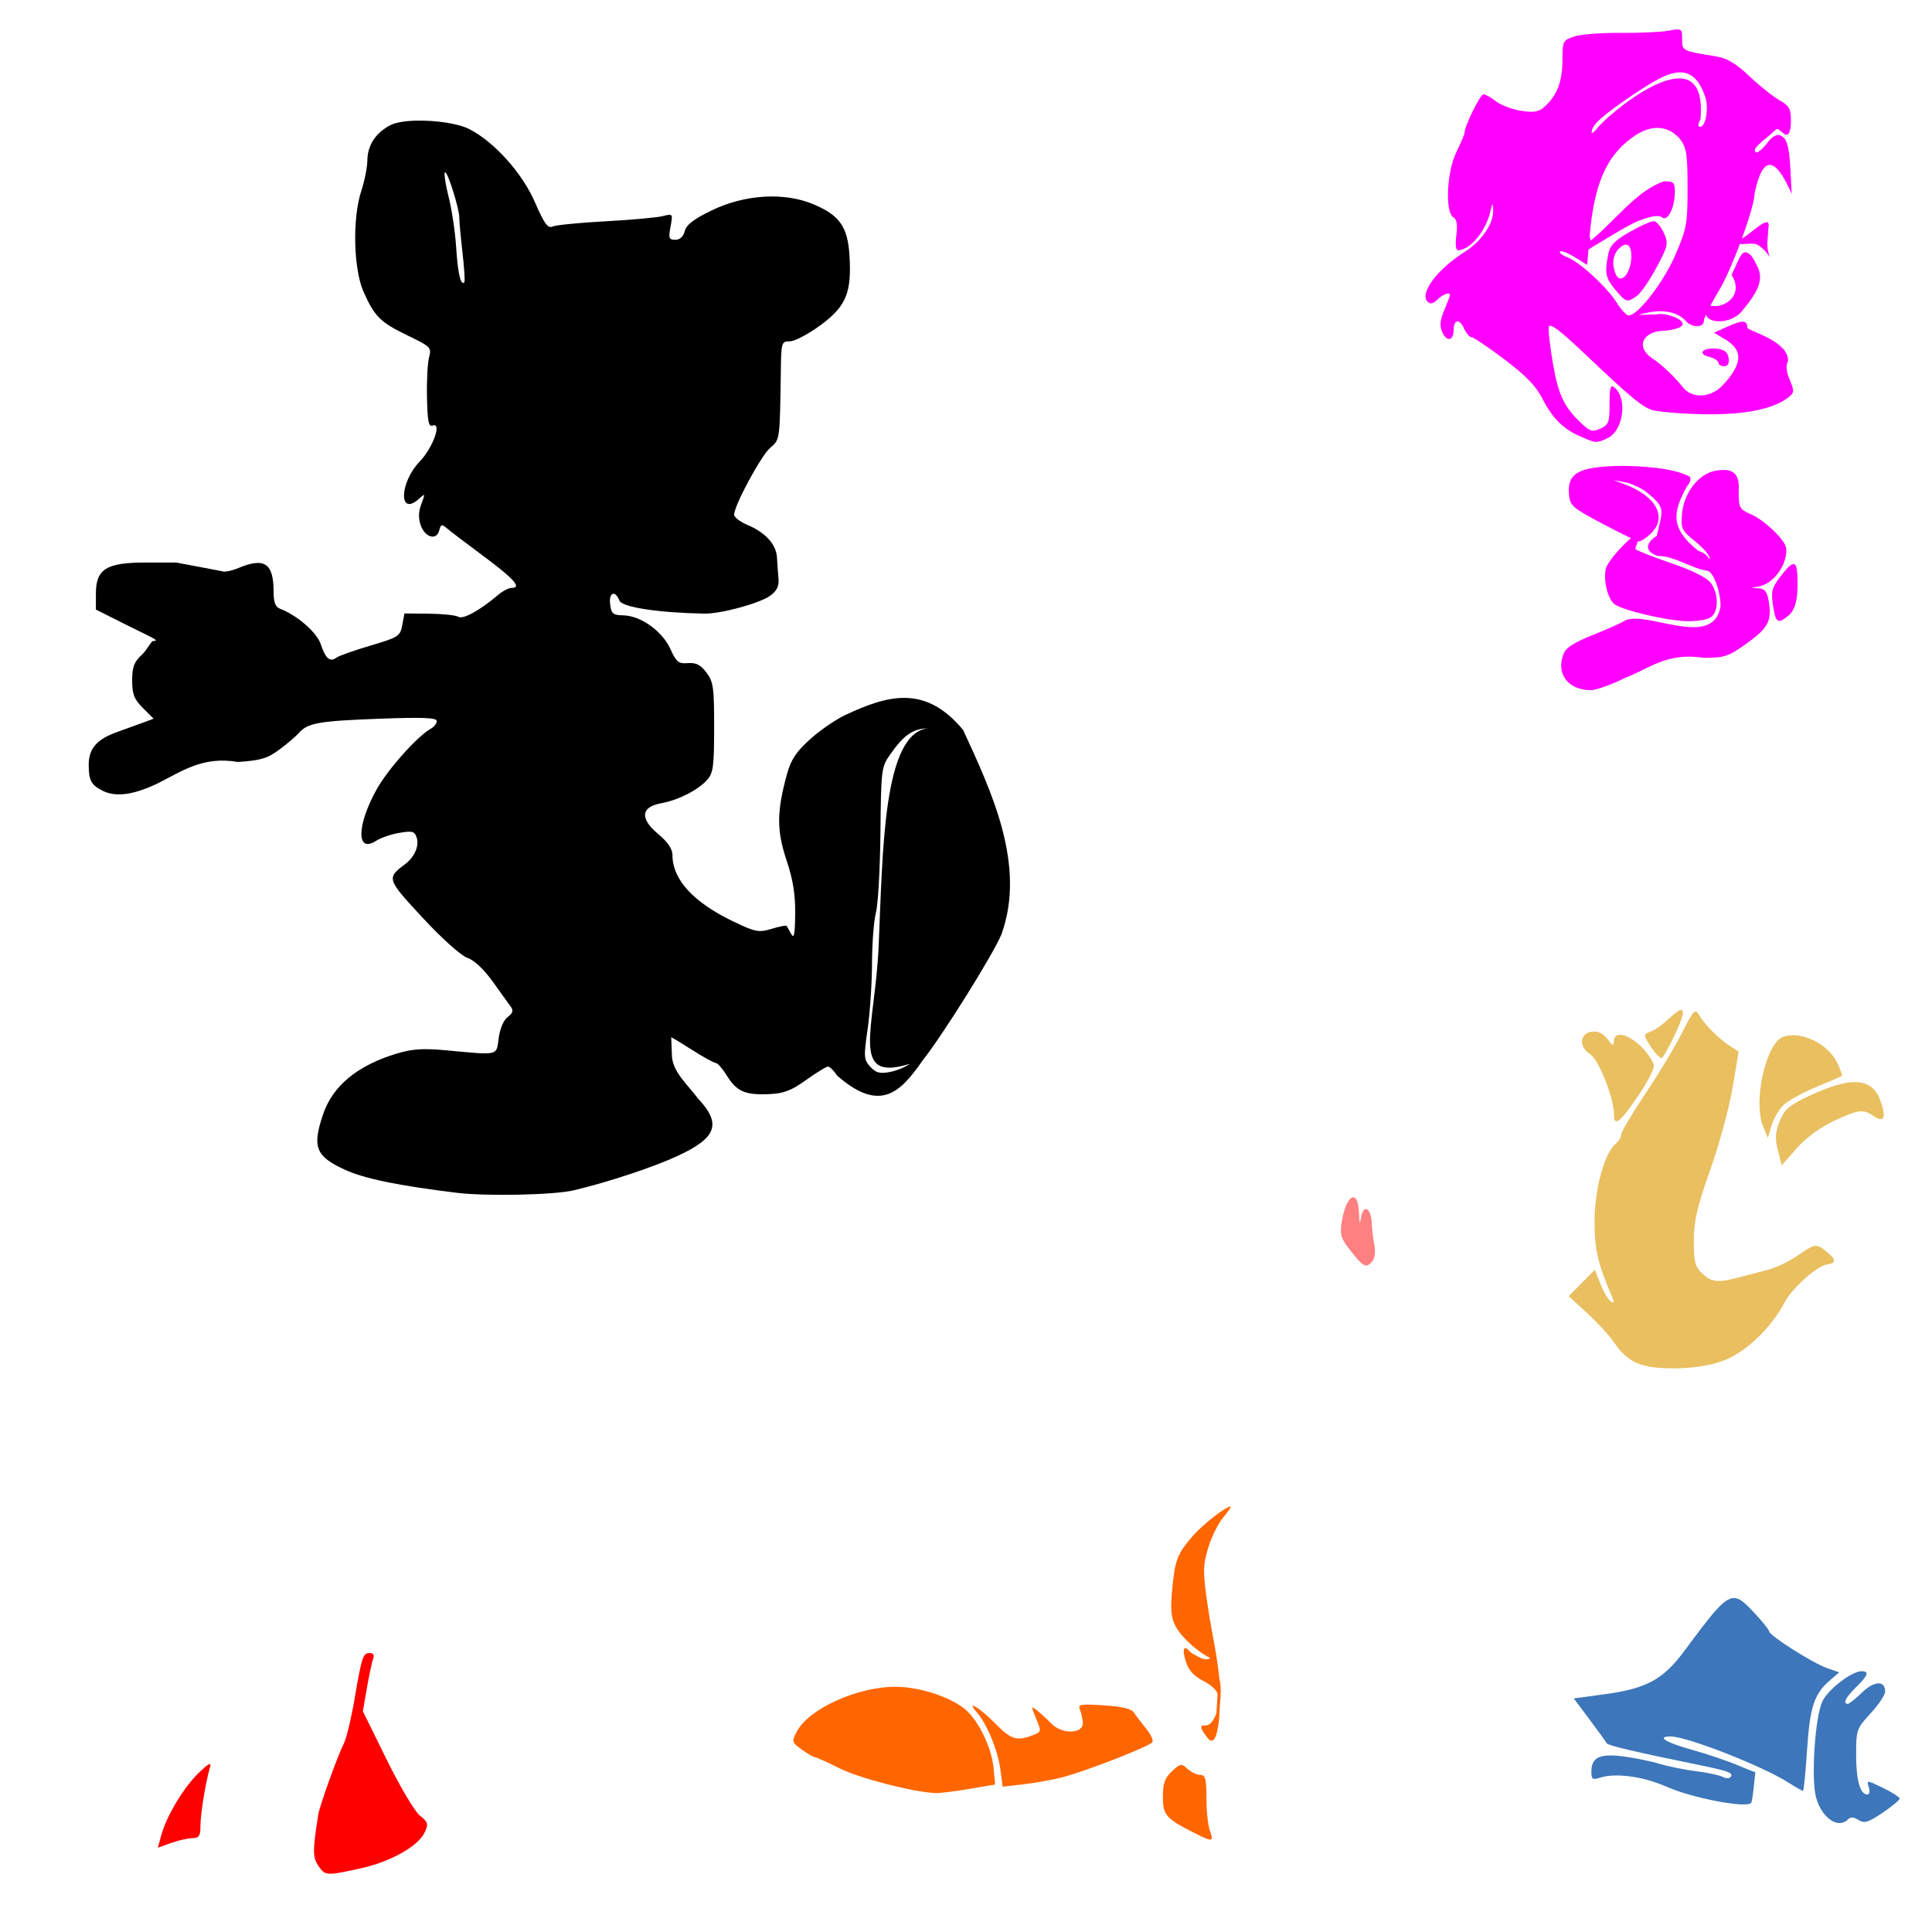 <?xml version="1.0" encoding="UTF-8" standalone="no"?>
<!-- Created with Inkscape (http://www.inkscape.org/) -->

<svg
   xmlns:dc="http://purl.org/dc/elements/1.1/"
   xmlns:cc="http://creativecommons.org/ns#"
   xmlns:rdf="http://www.w3.org/1999/02/22-rdf-syntax-ns#"
   xmlns:svg="http://www.w3.org/2000/svg"
   xmlns="http://www.w3.org/2000/svg"
   xmlns:sodipodi="http://sodipodi.sourceforge.net/DTD/sodipodi-0.dtd"
   xmlns:inkscape="http://www.inkscape.org/namespaces/inkscape"
   width="1080"
   height="1080"
   id="svg2"
   version="1.1"
   inkscape:version="0.47 r22583"
   sodipodi:docname="ChillyWilly.svg">
  <defs
     id="defs4">
    <inkscape:perspective
       sodipodi:type="inkscape:persp3d"
       inkscape:vp_x="0 : 526.18109 : 1"
       inkscape:vp_y="0 : 1000 : 0"
       inkscape:vp_z="744.09448 : 526.18109 : 1"
       inkscape:persp3d-origin="372.04724 : 350.78739 : 1"
       id="perspective10" />
    <inkscape:perspective
       id="perspective2820"
       inkscape:persp3d-origin="0.5 : 0.33333333 : 1"
       inkscape:vp_z="1 : 0.5 : 1"
       inkscape:vp_y="0 : 1000 : 0"
       inkscape:vp_x="0 : 0.5 : 1"
       sodipodi:type="inkscape:persp3d" />
    <inkscape:perspective
       id="perspective2836"
       inkscape:persp3d-origin="0.5 : 0.33333333 : 1"
       inkscape:vp_z="1 : 0.5 : 1"
       inkscape:vp_y="0 : 1000 : 0"
       inkscape:vp_x="0 : 0.5 : 1"
       sodipodi:type="inkscape:persp3d" />
    <inkscape:perspective
       id="perspective3083"
       inkscape:persp3d-origin="0.5 : 0.33333333 : 1"
       inkscape:vp_z="1 : 0.5 : 1"
       inkscape:vp_y="0 : 1000 : 0"
       inkscape:vp_x="0 : 0.5 : 1"
       sodipodi:type="inkscape:persp3d" />
    <inkscape:perspective
       id="perspective3206"
       inkscape:persp3d-origin="0.5 : 0.33333333 : 1"
       inkscape:vp_z="1 : 0.5 : 1"
       inkscape:vp_y="0 : 1000 : 0"
       inkscape:vp_x="0 : 0.5 : 1"
       sodipodi:type="inkscape:persp3d" />
    <inkscape:perspective
       id="perspective3246"
       inkscape:persp3d-origin="0.5 : 0.33333333 : 1"
       inkscape:vp_z="1 : 0.5 : 1"
       inkscape:vp_y="0 : 1000 : 0"
       inkscape:vp_x="0 : 0.5 : 1"
       sodipodi:type="inkscape:persp3d" />
    <inkscape:perspective
       id="perspective3346"
       inkscape:persp3d-origin="0.5 : 0.33333333 : 1"
       inkscape:vp_z="1 : 0.5 : 1"
       inkscape:vp_y="0 : 1000 : 0"
       inkscape:vp_x="0 : 0.5 : 1"
       sodipodi:type="inkscape:persp3d" />
    <inkscape:perspective
       id="perspective3477"
       inkscape:persp3d-origin="0.5 : 0.33333333 : 1"
       inkscape:vp_z="1 : 0.5 : 1"
       inkscape:vp_y="0 : 1000 : 0"
       inkscape:vp_x="0 : 0.5 : 1"
       sodipodi:type="inkscape:persp3d" />
    <inkscape:perspective
       id="perspective3591"
       inkscape:persp3d-origin="0.5 : 0.33333333 : 1"
       inkscape:vp_z="1 : 0.5 : 1"
       inkscape:vp_y="0 : 1000 : 0"
       inkscape:vp_x="0 : 0.5 : 1"
       sodipodi:type="inkscape:persp3d" />
    <inkscape:perspective
       id="perspective3605"
       inkscape:persp3d-origin="0.5 : 0.33333333 : 1"
       inkscape:vp_z="1 : 0.5 : 1"
       inkscape:vp_y="0 : 1000 : 0"
       inkscape:vp_x="0 : 0.5 : 1"
       sodipodi:type="inkscape:persp3d" />
    <inkscape:perspective
       id="perspective3619"
       inkscape:persp3d-origin="0.5 : 0.33333333 : 1"
       inkscape:vp_z="1 : 0.5 : 1"
       inkscape:vp_y="0 : 1000 : 0"
       inkscape:vp_x="0 : 0.5 : 1"
       sodipodi:type="inkscape:persp3d" />
    <inkscape:perspective
       id="perspective3761"
       inkscape:persp3d-origin="0.5 : 0.33333333 : 1"
       inkscape:vp_z="1 : 0.5 : 1"
       inkscape:vp_y="0 : 1000 : 0"
       inkscape:vp_x="0 : 0.5 : 1"
       sodipodi:type="inkscape:persp3d" />
    <inkscape:perspective
       id="perspective4044"
       inkscape:persp3d-origin="0.5 : 0.33333333 : 1"
       inkscape:vp_z="1 : 0.5 : 1"
       inkscape:vp_y="0 : 1000 : 0"
       inkscape:vp_x="0 : 0.5 : 1"
       sodipodi:type="inkscape:persp3d" />
    <inkscape:perspective
       id="perspective4148"
       inkscape:persp3d-origin="0.5 : 0.33333333 : 1"
       inkscape:vp_z="1 : 0.5 : 1"
       inkscape:vp_y="0 : 1000 : 0"
       inkscape:vp_x="0 : 0.5 : 1"
       sodipodi:type="inkscape:persp3d" />
    <inkscape:perspective
       id="perspective4518"
       inkscape:persp3d-origin="0.5 : 0.33333333 : 1"
       inkscape:vp_z="1 : 0.5 : 1"
       inkscape:vp_y="0 : 1000 : 0"
       inkscape:vp_x="0 : 0.5 : 1"
       sodipodi:type="inkscape:persp3d" />
    <inkscape:perspective
       id="perspective4873"
       inkscape:persp3d-origin="0.5 : 0.33333333 : 1"
       inkscape:vp_z="1 : 0.5 : 1"
       inkscape:vp_y="0 : 1000 : 0"
       inkscape:vp_x="0 : 0.5 : 1"
       sodipodi:type="inkscape:persp3d" />
    <inkscape:perspective
       id="perspective4993"
       inkscape:persp3d-origin="0.5 : 0.33333333 : 1"
       inkscape:vp_z="1 : 0.5 : 1"
       inkscape:vp_y="0 : 1000 : 0"
       inkscape:vp_x="0 : 0.5 : 1"
       sodipodi:type="inkscape:persp3d" />
    <inkscape:perspective
       id="perspective5120"
       inkscape:persp3d-origin="0.5 : 0.33333333 : 1"
       inkscape:vp_z="1 : 0.5 : 1"
       inkscape:vp_y="0 : 1000 : 0"
       inkscape:vp_x="0 : 0.5 : 1"
       sodipodi:type="inkscape:persp3d" />
    <inkscape:perspective
       id="perspective5142"
       inkscape:persp3d-origin="0.5 : 0.33333333 : 1"
       inkscape:vp_z="1 : 0.5 : 1"
       inkscape:vp_y="0 : 1000 : 0"
       inkscape:vp_x="0 : 0.5 : 1"
       sodipodi:type="inkscape:persp3d" />
    <inkscape:perspective
       id="perspective5156"
       inkscape:persp3d-origin="0.5 : 0.33333333 : 1"
       inkscape:vp_z="1 : 0.5 : 1"
       inkscape:vp_y="0 : 1000 : 0"
       inkscape:vp_x="0 : 0.5 : 1"
       sodipodi:type="inkscape:persp3d" />
    <inkscape:perspective
       id="perspective5172"
       inkscape:persp3d-origin="0.5 : 0.33333333 : 1"
       inkscape:vp_z="1 : 0.5 : 1"
       inkscape:vp_y="0 : 1000 : 0"
       inkscape:vp_x="0 : 0.5 : 1"
       sodipodi:type="inkscape:persp3d" />
    <inkscape:perspective
       id="perspective5338"
       inkscape:persp3d-origin="0.5 : 0.33333333 : 1"
       inkscape:vp_z="1 : 0.5 : 1"
       inkscape:vp_y="0 : 1000 : 0"
       inkscape:vp_x="0 : 0.5 : 1"
       sodipodi:type="inkscape:persp3d" />
    <inkscape:perspective
       id="perspective5573"
       inkscape:persp3d-origin="0.5 : 0.33333333 : 1"
       inkscape:vp_z="1 : 0.5 : 1"
       inkscape:vp_y="0 : 1000 : 0"
       inkscape:vp_x="0 : 0.5 : 1"
       sodipodi:type="inkscape:persp3d" />
    <inkscape:perspective
       id="perspective5676"
       inkscape:persp3d-origin="0.5 : 0.33333333 : 1"
       inkscape:vp_z="1 : 0.5 : 1"
       inkscape:vp_y="0 : 1000 : 0"
       inkscape:vp_x="0 : 0.5 : 1"
       sodipodi:type="inkscape:persp3d" />
    <inkscape:perspective
       id="perspective5690"
       inkscape:persp3d-origin="0.5 : 0.33333333 : 1"
       inkscape:vp_z="1 : 0.5 : 1"
       inkscape:vp_y="0 : 1000 : 0"
       inkscape:vp_x="0 : 0.5 : 1"
       sodipodi:type="inkscape:persp3d" />
    <inkscape:perspective
       id="perspective6028"
       inkscape:persp3d-origin="0.5 : 0.33333333 : 1"
       inkscape:vp_z="1 : 0.5 : 1"
       inkscape:vp_y="0 : 1000 : 0"
       inkscape:vp_x="0 : 0.5 : 1"
       sodipodi:type="inkscape:persp3d" />
    <inkscape:perspective
       id="perspective6048"
       inkscape:persp3d-origin="0.5 : 0.33333333 : 1"
       inkscape:vp_z="1 : 0.5 : 1"
       inkscape:vp_y="0 : 1000 : 0"
       inkscape:vp_x="0 : 0.5 : 1"
       sodipodi:type="inkscape:persp3d" />
    <inkscape:perspective
       id="perspective6064"
       inkscape:persp3d-origin="0.5 : 0.33333333 : 1"
       inkscape:vp_z="1 : 0.5 : 1"
       inkscape:vp_y="0 : 1000 : 0"
       inkscape:vp_x="0 : 0.5 : 1"
       sodipodi:type="inkscape:persp3d" />
    <inkscape:perspective
       id="perspective6078"
       inkscape:persp3d-origin="0.5 : 0.33333333 : 1"
       inkscape:vp_z="1 : 0.5 : 1"
       inkscape:vp_y="0 : 1000 : 0"
       inkscape:vp_x="0 : 0.5 : 1"
       sodipodi:type="inkscape:persp3d" />
  </defs>
  <sodipodi:namedview
     id="base"
     pagecolor="#ffffff"
     bordercolor="#666666"
     borderopacity="1.0"
     inkscape:pageopacity="0.0"
     inkscape:pageshadow="2"
     inkscape:zoom="0.24388637"
     inkscape:cx="752.74349"
     inkscape:cy="132.37497"
     inkscape:document-units="in"
     inkscape:current-layer="layer1"
     showgrid="false"
     units="in"
     inkscape:showpageshadow="false"
     borderlayer="false"
     inkscape:window-width="1280"
     inkscape:window-height="1002"
     inkscape:window-x="1276"
     inkscape:window-y="92"
     inkscape:window-maximized="1"
     showguides="true"
     inkscape:guide-bbox="true" />
  <g
     inkscape:label="Layer 1"
     inkscape:groupmode="layer"
     id="layer1"
     transform="translate(0,27.64)">
    <path
       id="path6188"
       style="fill:#000000"
       d="m 518.842,379.413 c -25.197,2.834 -25.347,67.919 -27.648,121.351 -2.025,47.019 -16.657,76.906 17.34,66.292 -2.328,1.792 -7.368,3.852 -11.207,4.573 -5.578,1.046 -7.766,0.436 -10.864,-2.987 -3.605,-3.983 -3.704,-5.448 -1.454,-21.014 1.331,-9.208 2.432,-25.834 2.458,-36.926 0.027,-11.091 1.015,-23.823 2.194,-28.283 1.179,-4.46 2.314,-24.516 2.511,-44.591 0.346,-35.196 0.54,-36.757 5.339,-43.587 7.615,-10.838 12.444,-14.407 21.331,-14.829 z M 248.862,68.649 c 1.557,0.145 8.06,20.964 7.903,25.586 -0.057,1.672 0.73,10.25 1.745,19.084 1.014,8.834 1.496,16.425 1.057,16.864 -2.005,2.005 -3.645,-4.915 -4.546,-19.296 -0.539,-8.604 -2.431,-21.351 -4.203,-28.335 -1.772,-6.984 -2.712,-13.226 -2.088,-13.851 0.04,-0.04 0.082,-0.058 0.132,-0.053 z M 233.215,39.784 c -6.304,0.111 -11.894,0.938 -14.987,2.538 -8.277,4.28 -12.82,11.293 -12.873,19.824 -0.023,3.709 -1.554,11.316 -3.383,16.89 -5.076,15.47 -4.393,43.885 1.348,56.671 6.164,13.728 9.341,16.866 24.741,24.291 12.698,6.123 13.241,6.651 11.789,12.08 -0.836,3.126 -1.362,13.244 -1.163,22.467 0.287,13.298 0.934,16.549 3.145,15.701 5.358,-2.056 0.197,12.393 -7.163,20.062 -11.539,12.023 -11.879,31.217 -0.37,20.802 3.436,-3.109 3.479,-2.966 1.242,2.96 -1.62,4.291 -1.73,8.001 -0.37,11.868 2.42,6.882 8.832,8.734 10.335,2.987 0.931,-3.56 1.456,-3.703 4.414,-1.163 1.848,1.587 11.046,8.586 20.432,15.542 16.969,12.576 21.505,17.683 15.701,17.683 -1.671,0 -5.168,1.82 -7.771,4.044 -9.915,8.47 -19.461,13.729 -22.045,12.132 -1.437,-0.888 -8.812,-1.673 -16.388,-1.745 l -13.771,-0.132 -1.216,6.529 c -1.162,6.193 -2.095,6.802 -17.815,11.445 -9.126,2.696 -17.713,5.743 -19.058,6.767 -3.501,2.666 -6.045,0.448 -8.696,-7.586 -2.17,-6.576 -13.14,-16.114 -22.811,-19.824 -2.58,-0.99 -3.542,-3.634 -3.542,-9.674 0,-15.697 -5.124,-19.131 -19.533,-13.11 -3.985,1.665 -8.121,2.5 -9.172,1.85 l -25.666,-4.864 -17.128,0 c -21.983,0 -27.833,3.629 -27.833,17.34 l 0,8.961 16.071,8.062 c 14.778,7.43 20.453,9.506 15.865,9.506 -1.018,0 -3.346,4.994 -6.296,7.728 -4.311,3.995 -5.366,6.792 -5.366,14.326 0,7.687 1.076,10.46 6,15.384 l 6,6 -5.498,2.035 c -3.024,1.118 -9.6,3.5 -14.617,5.286 -11.731,4.176 -16.216,9.348 -16.177,18.608 0.036,8.516 1.3,10.942 7.427,14.168 7.335,3.861 17.186,2.659 30.741,-3.753 13.441,-6.636 25.44,-15.617 45.093,-12.159 12.877,-0.85 16.633,-1.962 23.287,-6.899 4.366,-3.24 9.323,-7.475 10.996,-9.383 4.859,-5.545 11.227,-6.661 45.093,-7.903 24.14,-0.885 31.93,-0.571 31.93,1.269 -0.002,1.338 -1.462,3.254 -3.251,4.256 -7.581,4.242 -23.943,22.529 -30.265,33.833 -11.364,20.322 -11.517,36.194 -0.291,28.838 2.484,-1.628 8.286,-3.608 12.899,-4.388 7.327,-1.238 8.557,-0.881 9.701,2.723 1.477,4.652 -1.269,10.873 -6.529,14.802 -10.412,7.776 -10.268,8.277 9.859,29.948 10.951,11.791 21.455,21.185 25.031,22.415 3.827,1.316 9.238,6.422 14.273,13.454 4.46,6.227 9.007,12.556 10.097,14.062 1.409,1.946 0.876,3.531 -1.85,5.524 -2.292,1.676 -4.328,6.413 -5.049,11.736 -1.371,10.122 0.546,9.668 -29.551,6.872 -12.492,-1.16 -18.726,-0.769 -27.146,1.745 -22.237,6.638 -36.183,18.154 -41.578,34.309 -6.061,18.147 -3.999,23.259 12.344,30.741 10.865,4.974 29.67,8.855 62.46,12.873 16.553,2.028 54.361,1.234 65.367,-1.374 19.227,-4.558 44.332,-12.868 58.072,-19.216 22.005,-10.167 24.755,-17.994 11.339,-32.221 -5.291,-7.195 -13.737,-14.333 -14.458,-23.313 -0.141,-3.531 -0.254,-8.01 -0.423,-10.811 1.162,0.506 5.826,3.311 11.392,6.872 6.433,4.115 12.531,7.48 13.533,7.48 1.002,0 3.829,3.259 6.291,7.242 5.395,8.729 10.162,10.782 23.63,10.176 8.125,-0.365 12.359,-1.997 20.617,-7.93 5.717,-4.107 11.201,-7.454 12.185,-7.454 0.984,0 3.278,2.252 5.075,4.996 24.747,21.774 35.991,8.451 48.054,-8.723 11.43,-14.503 39.509,-59.492 43.851,-70.257 13.892,-38.592 -5.459,-79.527 -21.437,-114.188 -21.129,-25.501 -42.081,-19.464 -65.631,-8.485 -5.274,2.416 -14.177,8.503 -19.771,13.533 -7.947,7.145 -10.801,11.443 -13.058,19.613 -5.757,20.842 -5.822,31.497 -0.317,47.975 3.704,11.088 5.011,19.245 4.89,30.212 -0.127,11.489 -0.656,14.113 -2.247,11.154 -1.143,-2.127 -2.306,-4.164 -2.59,-4.52 -0.285,-0.356 -4.042,0.4 -8.353,1.692 -7.162,2.146 -8.978,1.808 -21.119,-3.991 -22.544,-10.769 -34.283,-23.525 -34.283,-37.243 0,-3.465 -2.575,-7.252 -8.062,-11.842 -10.266,-8.588 -9.638,-15.074 1.692,-17.128 9.5,-1.722 20.498,-7.27 25.613,-12.925 3.56,-3.936 4.023,-7.374 4.044,-29.446 0.022,-22.426 -0.41,-25.562 -4.308,-30.714 -3.283,-4.339 -5.822,-5.619 -10.361,-5.26 -5.247,0.415 -6.473,-0.576 -9.754,-7.85 -4.482,-9.94 -16.56,-18.639 -26.194,-18.846 -6.06,-0.131 -6.866,-0.827 -7.533,-6.502 -0.752,-6.39 2.928,-7.667 5.181,-1.797 1.431,3.729 21.353,6.813 47.287,7.322 9.411,0.185 31.271,-5.756 37.137,-10.097 3.706,-2.742 4.925,-5.329 4.52,-9.595 -0.305,-3.209 -0.686,-8.447 -0.846,-11.657 -0.362,-7.257 -6.457,-14.021 -16.362,-18.159 -4.171,-1.743 -7.586,-4.348 -7.586,-5.789 0,-5.087 15.025,-32.974 20.141,-37.375 5.537,-4.763 5.383,-3.581 5.974,-43.825 0.222,-15.149 0.403,-15.727 5.075,-15.727 2.665,0 10.37,-4.065 17.128,-9.04 14.308,-10.533 17.478,-18.18 16.15,-39.04 -1.018,-15.983 -5.504,-22.357 -20.062,-28.494 -16.399,-6.913 -38.471,-5.582 -57.094,3.463 -9.88,4.798 -14.03,8.002 -14.908,11.498 -0.777,3.094 -2.695,4.864 -5.286,4.864 -3.57,0 -3.883,-0.878 -2.67,-7.348 1.365,-7.273 1.315,-7.36 -4.335,-5.894 -3.144,0.816 -17.595,2.131 -32.089,2.908 -14.494,0.777 -27.8,2.099 -29.578,2.934 -2.572,1.209 -4.578,-1.606 -9.859,-13.718 -7.049,-16.167 -22.559,-33.483 -36.424,-40.653 -6.316,-3.266 -18.834,-5.022 -29.34,-4.837 z" />
    <path
       id="path6176"
       style="fill:#3d76ba;fill-opacity:1"
       d="m 1032.889,989.531 c 1.573,-1.573 3.287,-1.511 6.059,0.22 3.254,2.032 5.377,1.394 13.416,-4.031 5.253,-3.545 9.55,-7.111 9.55,-7.925 0,-0.814 -4.173,-3.507 -9.274,-5.985 -9.102,-4.422 -9.25,-4.43 -7.972,-0.404 0.733,2.309 0.387,4.102 -0.791,4.102 -4.033,0 -6.289,-7.969 -6.289,-22.211 0,-13.946 0.239,-14.628 8.109,-23.166 4.46,-4.838 8.109,-10.32 8.109,-12.181 0,-6.313 -6.098,-6.063 -12.9,0.529 -3.603,3.492 -7.192,6.35 -7.975,6.35 -2.983,0 -1.203,-3.596 4.601,-9.291 6.777,-6.65 7.562,-8.953 3.054,-8.953 -5.49,0 -18.832,10.299 -21.886,16.894 -4.114,8.884 -6.357,43.111 -3.517,53.66 3.052,11.333 12.296,17.804 17.707,12.393 z M 969.183,865.667 c 3.313,-0.069 6.302,2.788 10.784,7.533 4.931,5.22 8.961,10.182 8.961,11.049 0,2.304 24.336,17.769 32.353,20.564 l 6.846,2.405 -5.207,4.493 c -8.8,7.57 -11.204,14.871 -12.767,38.988 -0.812,12.535 -1.837,22.785 -2.273,22.785 -0.436,0 -4.242,-2.185 -8.485,-4.864 -14.576,-9.202 -56.441,-25.56 -65.446,-25.56 -8.223,0 -3.011,3.276 11.921,7.454 8.632,2.415 20.25,6.346 25.824,8.749 4.433,1.911 8.201,3.373 9.568,3.753 -0.518,4.249 -1.552,16.352 -2.405,17.234 -2.859,2.954 -32.948,-2.785 -46.812,-8.934 -13.429,-5.956 -29.03,-8.086 -37.877,-5.154 -3.898,1.292 -4.573,0.8 -4.573,-3.436 0,-7.962 4.522,-10.185 17.498,-8.564 6.294,0.786 15.562,2.663 20.591,4.176 5.029,1.513 14.265,3.393 20.511,4.15 6.247,0.757 12.892,2.167 14.776,3.145 2.018,1.048 3.886,1.006 4.573,-0.106 1.381,-2.234 -1.331,-3.187 -20.168,-7.031 -33.243,-6.785 -48.682,-10.447 -49.243,-11.657 -0.33,-0.71 -4.596,-6.626 -9.489,-13.163 l -8.908,-11.895 16.917,-2.273 c 23.703,-3.178 33.021,-8.206 44.961,-24.344 15.644,-21.144 22.046,-29.383 27.569,-29.498 z" />
    <path
       id="path6162"
       style="fill:#ff6600"
       d="m 541.849,972.384 14.443,-2.477 -0.894,-9.301 c -1.149,-11.962 -8.984,-27.603 -16.757,-33.452 -8.883,-6.684 -24.754,-11.701 -37.512,-11.857 -21.346,-0.261 -49.084,12.216 -55.73,25.069 -2.919,5.644 -2.815,6.011 2.844,10.04 3.231,2.3 6.468,4.182 7.195,4.182 0.727,0 6.971,2.823 13.877,6.272 11.167,5.579 41.335,13.366 53.569,13.828 2.488,0.094 11.023,-0.944 18.966,-2.306 z m 52.423,-6.618 c 13.496,-3.56 48.526,-17.271 49.93,-19.542 0.63,-1.02 -0.972,-4.45 -3.56,-7.623 -2.588,-3.173 -5.619,-7.167 -6.734,-8.876 -1.404,-2.152 -6.581,-3.401 -16.84,-4.064 -13.093,-0.845 -14.65,-0.575 -13.409,2.329 0.772,1.807 1.509,5.11 1.637,7.34 0.363,6.324 -11.522,6.74 -17.484,0.613 -2.52,-2.59 -6.178,-5.952 -8.13,-7.471 -3.351,-2.608 -3.377,-2.352 -0.465,4.617 3.038,7.272 3.008,7.407 -2.159,9.371 -8.843,3.362 -11.911,2.33 -21.195,-7.13 -8.461,-8.621 -16.357,-13.174 -9.669,-5.575 5.447,6.189 11.597,21.084 12.966,31.406 l 1.323,9.976 11.985,-1.391 c 6.592,-0.765 16.404,-2.557 21.804,-3.981 z m 93.557,-151.224 c -2.644,0 -15.448,9.987 -20.987,16.362 -8.7,10.011 -10.002,13.352 -11.551,29.631 -1.071,11.252 -0.681,15.977 1.718,20.617 3.665,7.088 14.06,15.732 19.586,18 -3.068,2.334 -7.664,-1.295 -10.494,-2.722 -1.765,-1.665 -2.723,-2.756 -3.463,-2.749 -1.233,0.011 -1.272,2.502 0.159,7.163 1.621,5.282 4.341,8.338 9.965,11.207 4.246,2.166 7.789,5.499 7.877,7.428 l -0.661,10.626 c -1.707,4.572 -3.894,6.972 -6.132,6.793 -3.417,-0.273 -3.118,1.395 1.189,6.952 3.086,3.98 5.288,0.315 6.502,-10.811 0.25,-10.198 1.792,-15.868 0.106,-22.097 -1.263,-13.254 -4.277,-26.111 -6.317,-39.569 -2.989,-20.381 -2.99,-23.254 -0.053,-33.358 1.767,-6.078 5.555,-13.841 8.432,-17.26 2.877,-3.419 4.73,-6.212 4.123,-6.212 z m -27.437,144.426 c -0.142,-0.008 -0.277,0 -0.423,0.026 -1.164,0.182 -2.496,1.317 -4.864,3.542 -3.992,3.75 -5.049,6.746 -5.049,14.3 0,10.266 1.648,12.135 18.238,20.485 9.497,4.78 10.376,4.608 8.062,-1.48 -1.087,-2.86 -1.956,-11.064 -1.956,-18.238 0,-10.838 -0.595,-13.057 -3.41,-13.057 -1.863,0 -5.06,-1.501 -7.11,-3.357 -1.531,-1.385 -2.494,-2.169 -3.489,-2.22 z" />
    <path
       id="path6156"
       style="fill:#ff0000;fill-opacity:1"
       d="m 107.494,999.897 c 3.808,-0.074 4.561,-1.214 4.561,-6.907 0,-6.684 2.937,-24.693 5.335,-32.711 0.915,-3.059 -0.603,-2.323 -6.184,2.998 -8.305,7.918 -18.015,24.016 -20.994,34.802 l -1.977,7.16 7.349,-2.626 c 4.042,-1.444 9.401,-2.666 11.91,-2.715 z m 94.015,16.902 c 16.902,-3.711 32.397,-12.425 35.947,-20.218 2.126,-4.666 1.822,-5.696 -2.743,-9.287 -2.824,-2.221 -11.15,-16.256 -18.501,-31.189 l -13.367,-27.15 2.3,-13.205 c 1.265,-7.263 2.828,-14.583 3.474,-16.266 0.734,-1.913 0.008,-3.061 -1.946,-3.061 -3.793,0 -4.426,1.937 -8.593,26.311 -1.807,10.569 -4.459,21.515 -5.893,24.326 -3.474,6.81 -13.435,34.466 -14.252,39.572 -3.183,19.883 -3.196,23.78 -0.093,28.516 3.828,5.842 4.398,5.882 23.668,1.652 z" />
    <path
       id="path6138"
       style="fill:#e9bf60;fill-opacity:1"
       d="m 936.557,550.144 c 6.065,-12.899 5.482,-16.583 -1.604,-10.132 -6.556,5.969 -9.188,7.854 -12.99,9.306 -3.35,1.279 -3.283,1.85 0.974,8.344 2.513,3.834 5.28,6.532 6.147,5.996 0.867,-0.536 4.231,-6.618 7.473,-13.514 z m -21.345,35.606 c 5.138,-7.526 9.341,-15.371 9.338,-17.434 0,-2.063 -3.106,-6.852 -6.897,-10.643 -7.494,-7.494 -15.377,-9.2 -15.452,-3.345 -0.037,2.947 -0.663,2.744 -3.698,-1.201 -2.463,-3.202 -5.254,-4.523 -8.57,-4.054 -6.969,0.984 -7.578,8.271 -1.049,12.549 4.953,3.245 13.362,24.624 13.362,33.97 0,6.755 3.39,4.182 12.966,-9.843 z m 81.093,4.975 c 2.343,-2.527 10.645,-7.25 18.45,-10.496 7.805,-3.245 14.496,-6.107 14.87,-6.36 0.374,-0.253 -0.799,-3.577 -2.607,-7.387 -5.125,-10.799 -20.677,-18.178 -30.428,-14.437 -9.447,3.625 -16.687,36.239 -11.06,49.823 l 2.741,6.617 1.888,-6.582 c 1.038,-3.62 3.804,-8.65 6.147,-11.178 z m 28.504,8.423 c 14.002,-6.624 16.771,-6.963 22.738,-2.784 5.874,4.114 7.174,0.226 3.232,-9.659 -4.85,-12.159 -16.702,-12.541 -40.363,-1.298 -10.337,4.911 -12.979,7.239 -15.572,13.721 -2.474,6.183 -2.679,9.557 -0.987,16.223 l 2.136,8.417 8.286,-9.413 c 5.099,-5.792 12.996,-11.642 20.531,-15.206 z m -62.203,134.131 c 12.534,-4.322 27.267,-18.164 35.007,-32.888 4.103,-7.806 18.021,-20.329 23.484,-21.131 5.413,-0.794 5.553,-2.551 0.534,-6.73 -6.299,-5.245 -6.667,-5.208 -16.693,1.69 -4.686,3.224 -12.148,6.805 -16.583,7.957 -4.434,1.152 -11.817,3.075 -16.406,4.274 -11.886,3.104 -15.111,2.752 -20.413,-2.229 -4.009,-3.766 -4.692,-6.407 -4.692,-18.148 0,-11.121 1.748,-18.685 9.171,-39.683 5.044,-14.269 10.684,-34.995 12.532,-46.059 l 3.361,-20.116 -4.93,-3.176 c -6.145,-3.959 -14.348,-12.241 -17.317,-17.486 -2.013,-3.556 -3.009,-2.477 -9.43,10.214 -3.949,7.805 -13.198,23.168 -20.555,34.142 -7.356,10.973 -13.375,21.124 -13.375,22.558 0,1.433 -1.334,3.713 -2.964,5.066 -6.312,5.238 -11.786,24.764 -11.954,42.634 -0.153,16.353 1.648,24.263 9.884,43.41 1.21,2.814 0.994,3.463 -0.788,2.362 -1.351,-0.835 -3.919,-5.171 -5.705,-9.635 l -3.248,-8.117 -7.31,7.386 -7.31,7.386 10.394,9.518 c 5.717,5.235 12.457,12.573 14.978,16.307 7.576,11.22 14.993,14.48 32.96,14.489 10.44,0 19.68,-1.344 27.367,-3.995 z" />
    <path
       style="fill:#ff8080"
       d="m 767.23,677.325 c 1.255,-1.513 1.752,-5.402 1.104,-8.643 -0.648,-3.241 -1.336,-8.998 -1.528,-12.794 -0.433,-8.548 -4.809,-10.591 -5.981,-2.793 -0.623,4.144 -0.939,3.349 -1.16,-2.921 -0.48,-13.627 -7.156,-10.091 -9.581,5.075 -1.193,7.46 -0.605,9.358 5.149,16.624 7.071,8.928 8.552,9.601 11.996,5.451 z"
       id="path6118" />
    <path
       id="path6098"
       style="fill:#ff00ff"
       d="m 937.781,-11.191 c -1.118,0.008 -2.733,0.279 -5.049,0.714 -4.173,0.783 -16.221,1.327 -26.776,1.216 -10.555,-0.111 -22.208,0.798 -25.877,2.009 -6.462,2.133 -6.661,2.55 -6.661,13.295 0,11.761 -3.015,19.657 -9.859,25.851 -3.361,3.041 -5.963,3.497 -13.243,2.405 -4.983,-0.747 -11.299,-3.14 -14.062,-5.313 -2.763,-2.173 -5.924,-3.938 -7.005,-3.938 -1.781,0 -10.573,17.889 -10.573,21.516 0,0.835 -2.038,5.694 -4.546,10.784 -5.379,10.915 -6.429,33.575 -1.692,36.503 1.96,1.211 2.449,4.201 1.665,10.044 -0.642,4.789 -0.287,8.326 0.846,8.326 6.695,0 15.449,-10.283 18.08,-21.252 1.334,-5.564 1.484,-5.662 1.665,-1.057 0.291,7.368 -6.559,17.349 -15.965,23.287 -15.451,9.754 -25.367,23.163 -20.644,27.886 1.446,1.446 3.133,1.043 5.419,-1.242 3.003,-3.003 7.057,-4.459 7.057,-2.538 0,0.421 -1.432,4.232 -3.198,8.458 -2.474,5.921 -2.704,8.799 -1.004,12.529 2.445,5.366 6.238,4.461 6.238,-1.48 0,-5.947 3.216,-6.482 5.736,-0.952 1.254,2.752 3.159,4.996 4.229,4.996 1.07,0 9.344,5.569 18.37,12.37 11.879,8.951 17.725,14.983 21.199,21.807 5.67,11.137 11.743,17.18 21.437,21.384 8.68,3.764 8.742,3.771 14.987,0.925 8.857,-4.036 11.433,-22.155 4.018,-28.309 -2.321,-1.926 -2.802,-0.377 -2.802,9.119 0,10.249 -0.544,11.695 -5.101,13.771 -4.389,2 -5.783,1.633 -10.309,-2.59 -9.92,-9.258 -13.143,-15.877 -16.203,-33.41 -1.682,-9.634 -2.757,-19.024 -2.379,-20.855 0.493,-2.392 6.115,1.801 19.93,14.908 25.248,23.954 31.435,29.186 37.402,31.454 2.732,1.039 15.246,2.145 27.807,2.458 23.373,0.583 40.039,-2.625 48.794,-9.383 3.333,-2.573 3.418,-3.461 0.767,-9.806 -2.003,-4.793 -2.304,-8.05 -0.952,-10.467 0.51,-11.248 -21.964,-16.731 -22.732,-18.635 0,-4.296 -2.638,-4.477 -10.864,-0.767 l -7.798,3.515 6.132,3.648 c 10.324,6.099 9.955,13.711 -1.269,25.745 -6.611,7.088 -17.027,7.632 -22.203,1.163 -5.092,-6.364 -11.381,-12.293 -17.472,-16.467 -9.294,-6.369 -4.84,-15.225 7.665,-15.225 21.822,-2.57 0.441,-10.969 -4.864,-9.066 -5.017,0 -11.998,0.536 -9.489,0.053 9.19,-2.776 19.596,-3.006 25.719,3.542 3.28,3.952 10.124,3.937 10.124,-0.026 0,-0.578 0.457,-1.887 1.216,-3.595 0.869,5.245 13.844,5.572 19.956,-1.692 9.482,-11.269 11.897,-17.632 9.172,-24.212 -1.651,-3.026 -3.124,-7.894 -6.872,-8.828 -2.881,0.051 -3.512,3.227 -7.983,12.635 7.293,11.609 -4.331,19.058 -11.842,17.181 1.338,-2.532 2.945,-5.377 4.679,-8.22 3.442,-5.646 7.974,-16.053 11.868,-26.406 1.8,0.859 7.597,-1.201 10.732,1.163 7.344,5.538 6.418,10.256 4.811,2.22 -0.697,-3.484 0.264,-8.62 0.264,-11.419 1.891,-9.782 -7.738,1.05 -14.776,5.234 4.038,-11.061 7.163,-21.558 7.163,-25.586 4.748,-22.258 11.891,-19.612 20.723,0.608 l -0.793,-14.829 c -0.556,-10.094 -1.822,-15.343 -3.806,-16.679 -2.661,-2.708 -5.322,-1.379 -7.983,1.612 -4.559,6.171 -8.291,8.509 -8.035,5.049 0.062,-0.836 2.982,-3.794 6.502,-6.582 7.65,-6.236 4.637,-5.968 10.097,-1.982 2.387,1.362 3.568,-1.775 3.568,-7.718 0,-6.535 -0.996,-8.225 -6.608,-11.419 C 990.907,26.184 983.4,20.169 977.826,14.871 970.484,7.895 965.434,4.881 959.561,3.928 940.267,0.799 940.318,0.815 940.318,-5.746 c 0,-4.126 -0.077,-5.461 -2.538,-5.445 z m 1.295,24.001 c 6,-0.049 11.082,3.785 14.485,14.776 1.608,6.54 -0.271,15.701 -3.225,15.701 -1.319,0 -1.236,-1.554 0.238,-4.308 4.229,-47.662 -46.125,-7.583 -56.671,3.833 -2.274,3.048 -4.15,4.63 -4.15,3.515 5.1e-4,-4.041 5.468,-9.013 23.26,-21.119 9.116,-5.859 18.348,-12.334 26.062,-12.397 z m -12.925,31.032 c 4.608,-0.107 9.06,1.731 12.952,6.185 3.7,4.975 4.256,8.54 4.256,27.357 0,20.104 -0.483,22.779 -6.846,37.534 -6.533,15.151 -20.897,33.78 -26.036,33.78 -1.249,0 -4.174,-3.079 -6.502,-6.846 -5.412,-8.757 -20.897,-23.065 -27.807,-25.692 -2.933,-1.115 -4.803,-2.571 -4.15,-3.225 0.653,-0.653 4.358,0.758 8.22,3.145 l 7.005,4.361 0.74,-8.643 c 6.615,-4.029 22.937,-14.075 27.701,-15.886 7.619,-2.896 11.613,-3.498 13.375,-2.035 3.136,2.603 7.19,-5.408 7.19,-14.194 0,-5.284 -0.694,-5.974 -6,-5.974 -15.387,5.109 -27.259,21.959 -40.944,33.093 l -0.714,-2.141 c 2.44,-28.994 9.214,-44.822 23.71,-55.323 4.478,-3.338 9.242,-5.391 13.851,-5.498 z m -1.797,52.151 c -1.543,0 -7.604,2.732 -13.454,6.079 -8.32,4.76 -10.904,7.471 -11.895,12.423 -2.089,10.444 -1.5,13.324 3.991,19.851 5.98,7.107 6.554,7.284 12.027,3.436 2.199,-1.546 7.129,-8.678 10.943,-15.833 6.56,-12.309 6.784,-13.351 4.071,-19.481 -1.577,-3.563 -4.14,-6.476 -5.683,-6.476 z M 908.996,109.129 c 1.832,0.086 2.934,2.292 2.934,6.37 0,9.791 -6.259,16.629 -8.908,9.727 -2.094,-5.456 -1.361,-10.56 1.982,-13.903 1.526,-1.526 2.892,-2.245 3.991,-2.194 z m 48.133,58.045 c -5.791,0.129 -7.817,3.108 -1.771,4.626 2.869,0.72 5.234,2.21 5.234,3.304 0,1.094 1.422,1.982 3.172,1.982 2.14,0 2.973,-1.505 2.538,-4.573 -0.472,-3.322 -2.236,-4.723 -6.476,-5.207 -0.969,-0.111 -1.869,-0.151 -2.696,-0.132 z m -49.926,65.614 c -1.895,0.007 -3.954,0.055 -6.238,0.159 -19.152,0.87 -24.849,4.579 -23.895,15.595 0.568,6.562 1.716,7.577 18.846,16.652 6.192,3.28 12.01,6.216 15.807,8.009 -5.578,4.586 -12.832,13.227 -13.877,16.52 -1.846,5.816 0.645,17.022 4.493,20.247 4.109,3.444 29.246,9.388 40.838,9.648 4.812,0.108 10.531,-0.749 12.688,-1.903 4.998,-2.675 5.168,-13.391 0.317,-19.692 -2.162,-2.809 -10.476,-6.932 -21.648,-10.732 -9.971,-3.391 -19.117,-6.979 -20.326,-7.983 -0.218,-0.181 0.582,-2.31 1.374,-4.441 0.176,0.059 0.394,0.151 0.476,0.159 1.043,0.095 4.028,-1.805 6.608,-4.229 9.673,-9.088 3.415,-20.977 -14.591,-27.78 l -6.079,-2.3 6.079,1.137 c 3.345,0.617 8.661,2.958 11.815,5.234 12.082,9.521 9.296,10.424 6.264,24.926 -0.443,0.078 -1.04,0.491 -1.85,1.163 -4.87,4.042 -3.873,7.967 2.538,9.991 8.396,-0.309 19.39,7.168 27.357,8.247 3.353,0 7.612,11.154 7.612,19.956 -4.198,24.237 -41.238,1.985 -53.499,7.877 -0.808,0.808 -8.477,4.282 -17.049,7.718 -12.019,4.817 -16.015,7.426 -17.419,11.419 -3.871,11.009 2.644,19.472 15.225,19.798 2.916,0.075 11.703,-3.061 19.533,-6.978 13.43,-4.977 22.88,-14.33 43.745,-11.128 11.73,0 13.831,-0.696 24.08,-8.035 12.016,-8.604 14.092,-12.588 12.317,-23.525 -0.851,-5.243 -2.177,-7.034 -5.419,-7.242 l -4.282,-0.264 4.282,-0.846 c 8.277,-1.627 15.851,-12.191 15.199,-21.172 -0.332,-4.57 -12.02,-15.853 -19.983,-19.269 -6.182,-2.652 -6.608,-3.433 -6.608,-12.978 0.833,-10.977 -4.626,-12.746 -13.137,-11.207 -9.371,1.758 -17.577,12.444 -18.555,24.186 -0.676,8.118 -0.148,9.206 7.375,15.251 4.455,3.58 8.115,7.857 8.115,9.516 0,1.778 -0.844,-2.757 -6.291,-4.15 -16.233,-12.841 -14.199,-21.915 -6.37,-36.212 1.652,-1.652 2.368,-3.985 1.612,-5.207 -8.707,-5.086 -27.534,-6.013 -37.481,-6.132 z m 95.368,54.9 c -0.086,3.9e-4 -0.172,0.01 -0.264,0.026 -1.469,0.26 -3.719,2.557 -7.031,6.899 -4.794,6.285 -5.32,8.399 -4.15,16.203 1.486,9.913 2.723,10.682 8.855,5.445 3.994,-3.411 5.392,-10.317 4.705,-23.313 -0.184,-3.489 -0.825,-5.266 -2.115,-5.26 z" />
  </g>
</svg>
